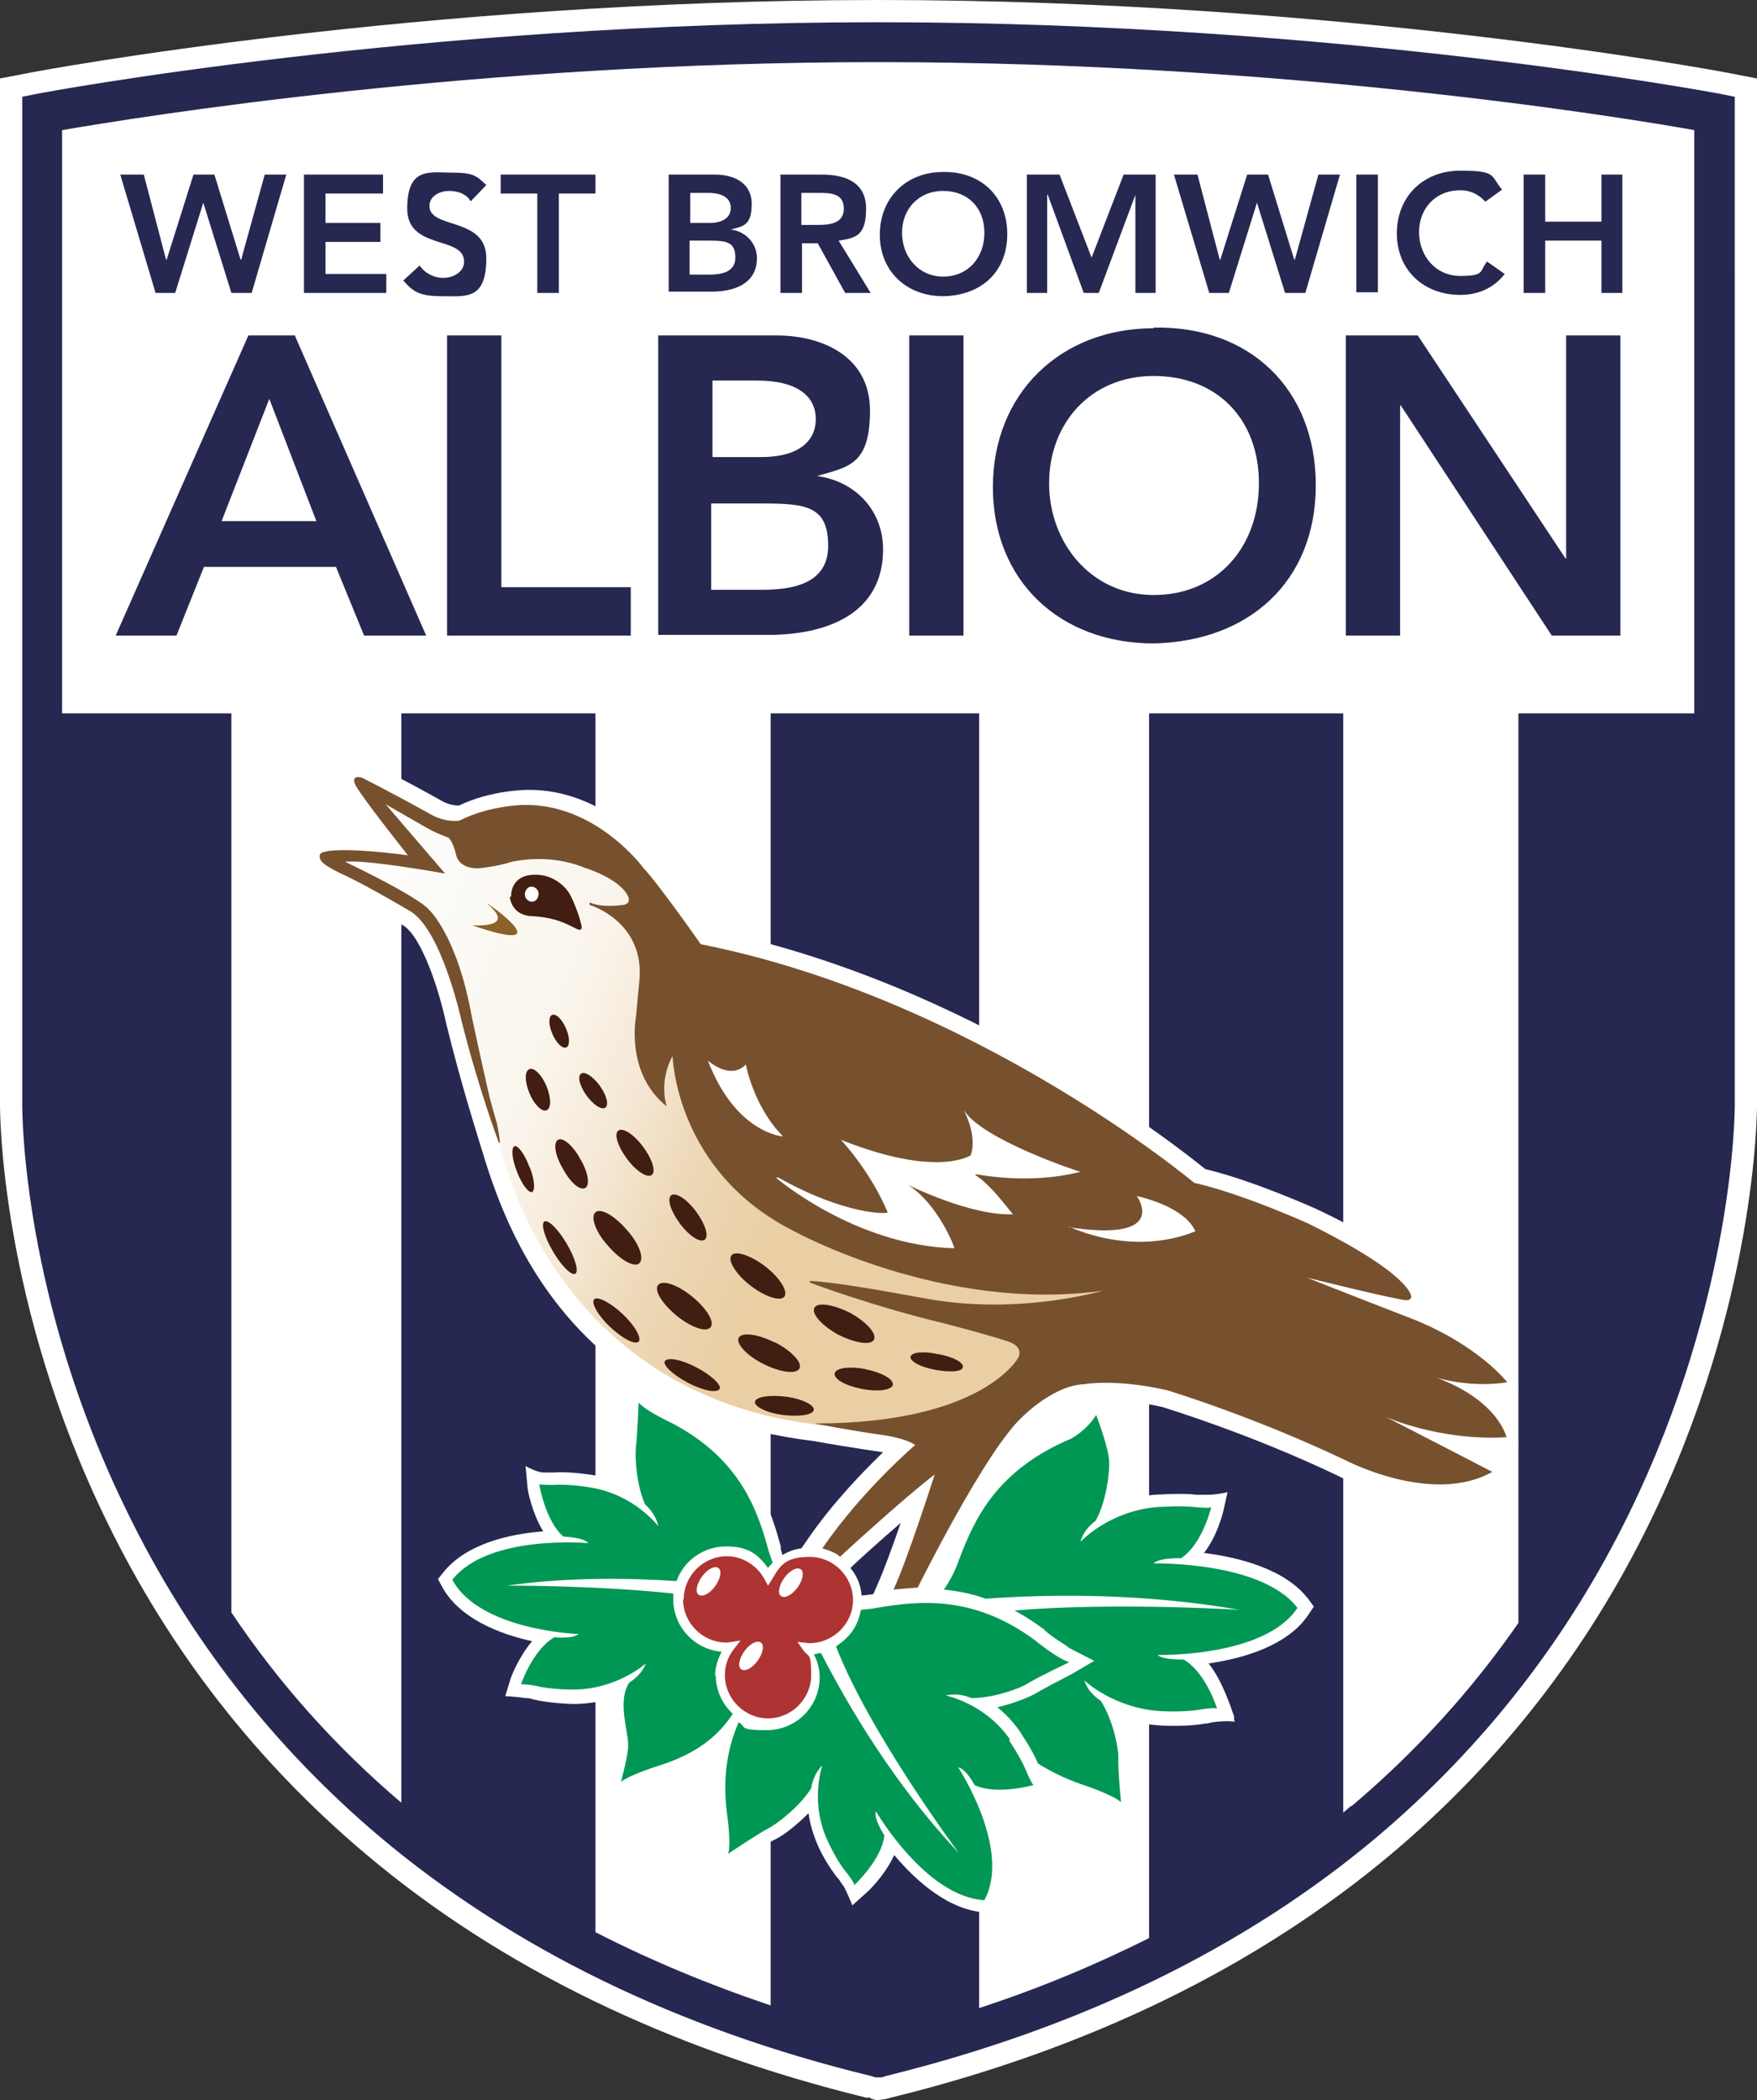 <?xml version="1.0" encoding="UTF-8"?>
<svg id="Layer_1" xmlns="http://www.w3.org/2000/svg" xmlns:xlink="http://www.w3.org/1999/xlink" version="1.1" viewBox="0 0 268.8 321.2">
  <rect x="0" y="0" width="268.8" height="321.2" fill="#333333" stroke="none"/>
  <!-- Generator: Adobe Illustrator 29.3.0, SVG Export Plug-In . SVG Version: 2.1.0 Build 146)  -->
  <defs>
    <style>
      .st0 {
        stroke: #fff;
        stroke-width: 3px;
      }

      .st0, .st1 {
        fill: #fff;
      }

      .st2 {
        fill: #009755;
      }

      .st3 {
        fill: url(#linear-gradient);
      }

      .st4 {
        fill: #411e11;
      }

      .st5 {
        fill: #ad3432;
      }

      .st6 {
        fill: #8b612a;
      }

      .st7 {
        fill: #77512e;
      }

      .st8 {
        fill: #262851;
      }
    </style>
    <linearGradient id="linear-gradient" x1="31.8" y1="136.4" x2="159.3" y2="195.9" gradientTransform="translate(4.4 14.2) rotate(-2.9)" gradientUnits="userSpaceOnUse">
      <stop offset="0" stop-color="#fff"/>
      <stop offset=".1" stop-color="#fdfcfa"/>
      <stop offset=".3" stop-color="#faf5ec"/>
      <stop offset=".4" stop-color="#f5e8d5"/>
      <stop offset=".5" stop-color="#edd7b5"/>
      <stop offset=".6" stop-color="#eacfa5"/>
    </linearGradient>
  </defs>
  <path class="st1" d="M5.2,11L0,12v156.9c0,1.2,0,30.4,16.4,63.9,9.6,19.7,22.9,36.7,39.5,50.7,20.6,17.4,46.4,29.9,76.6,37.3h.6c0,.2,1.1.4,1.1.4l1.4-.2.7-.2c30.2-7.4,56-20,76.6-37.3,16.6-14,29.9-31,39.5-50.7,16.3-33.4,16.4-62.7,16.4-63.9V12l-5.2-1c-.6-.1-58.6-11-129.2-11S5.8,10.9,5.2,11Z"/>
  <path class="st8" d="M262.9,14.3c-.6-.1-57.9-10.9-128.5-10.9S6.4,14.2,5.9,14.3l-2.5.5v154.1c0,1.2,0,29.7,16.1,62.4,9.4,19.3,22.4,35.9,38.6,49.6,20.2,17,45.5,29.4,75.2,36.6l.6.2h.4c0,0,.6,0,.6,0l.6-.2c29.7-7.3,55-19.6,75.2-36.6,16.2-13.7,29.2-30.3,38.6-49.6,16-32.8,16.1-61.2,16.1-62.4,0,0,0-127.6,0-127.6V14.8l-2.5-.5Z"/>
  <path class="st1" d="M206.7,276.2c-.4.3-.8.7-1.2,1V109.1h-29.7v187.3c-8.2,4.1-16.8,7.7-26,10.7V109.1h-31.9v197.6c-9.5-3.2-18.4-6.9-26.8-11.2V109.1h-29.7v166.6c-10-8.5-18.7-18.2-26-29.1V109.1H9.5V19.9c11.7-2,63.3-10.4,124.9-10.4s113.1,8.3,124.8,10.4v89.2h-26.9v139.1c-7.2,10.4-15.8,19.8-25.5,28Z"/>
  <g>
    <path class="st1" d="M188.8,263v-.5c-.5-1.4-1.8-5.5-3.9-8.1,5.5-.8,12.2-2.8,15.3-7.5l.8-1.2-.8-1.1c-3.5-4.6-10.5-6.4-16-7.1,2.1-2.7,2.9-6.2,3-6.6l.6-2.7s-1.6.4-3,.4c-.2,0-1.1,0-1.7,0-2.5-.3-5.9,0-6.5,0-2.2.2-4.2.8-5.8,1.5.6-2.1,1-4.2,1-5.7s0-.5,0-.7c-.2-1.7-1.9-7.4-2.3-8.4l-.6-1.2c2,0,5.1.2,9,1.1.9.3,13.4,4.1,26.8,10.5.5.3,14.5,7.5,24.8,1.7,0,0,1.3-1.1,1.8-2.3l-7.6-4s5.3.7,8.6-.6c-1.3-5.6-5.6-7.6-5.6-7.6,3.4.4,5.6-.8,5.6-.8-.3-.9-.9-2-.9-2-.2-.3-3.3-6-13.2-10.2.2-.3.3-.6.3-1,0,.1,0,.3,0,.3,0-.2.2-.5.2-.9,0-1.7-2.1-6.2-17.1-13.3h0s0,0,0,0c-.4-.2-10-4.5-17.2-6.2-4.2-3.4-35.6-28.3-75.2-36.5-1.6-2.2-6.1-8.6-8.4-11-.8-1.1-8.4-10.6-20-10.5-.2,0-5.6,0-10.6,2.4-1.3,0-2.4-.6-2.4-.6-6.1-3.4-10.8-5.8-10.9-5.8h-.3c0-.1-.3-.2-.3-.2-2.4-.6-3.5.9-3.8,1.3-.9,1.5-.2,2.9,0,3.4h0c.6,1.2,2.7,4,4.7,6.6-4.2-.3-6.5-.2-7.8.2h0s0,0-.1,0c0,0,0,0,0,0-1.4.3-2,1.2-2.3,1.8-.2.4-.3.9-.3,1.2,0,.9.4,1.6.5,1.9h0c.2.3.8,1.4,4.4,3,3.7,1.7,9.7,5.3,10.2,5.6,2.9,2,5.5,10.3,6.5,15.1h0c2.4,9.7,4.8,17.1,5.4,19.1,2.4,8,7.6,23.4,22.2,33.9l-.2,4.7c0,1.4-.2,5.3-.4,6.5h0c0,.4,0,.9,0,1.5,0,1.4.2,3.1.6,4.8-1.5-.7-3.2-1.3-5.1-1.6-.1,0-3.6-.6-6.1-.4-.6,0-1.3,0-1.5,0-1.1,0-2.8-1-2.8-1l.3,3.2c0,.5.7,4,2.4,6.8-5.2.4-11.8,1.9-15.3,6.3l-.8,1,.6,1.1c2.6,4.9,8.8,7.3,13.8,8.4-2.1,2.5-3.3,5.6-3.4,6.1l-.7,2.3s1.9.1,3.1.3c.2,0,.6,0,1.2.2,2.4.6,5.9.7,6.1.7,2.2,0,4.4-.4,6.1-.9,0,.5-.1,1-.1,1.5,0,1.2.2,2.4.3,3.4l.2,1.5c0,1.3-.3,5.1-.5,6.4v4.1c.1,0,2.6-2.3,2.6-2.3.7-.6,3.2-1.6,5.2-2.2,3.7-1.2,6.4-2.7,8.5-4.5-.4,1.8-.6,3.7-.6,5.8s0,2.5.2,3.8c.2,1.4.4,3.1.4,4.3s0,1-.1,1.2l-.4,4.1,3.4-1.9c1.2-.8,4.6-3.1,5.7-3.6,1.3-.6,3.3-2.2,5.1-4,.2,1.6.7,3.3,1.5,5.1,0,.1,1.5,3.2,3.2,5.1.3.5.7,1,.8,1.2.6,1.2,1.2,2.7,1.2,2.7l2-1.8c.4-.3,3-2.8,4.4-5.9,3.3,3.9,8.3,8.5,14.1,8.8h1.2c0,0,.6-1,.6-1,1-1.9,1.4-4,1.4-6.1,0-3.4-1.1-6.9-2.3-9.8,3.3.3,6.7-.5,7.2-.6l3.2-.9s.9.2.7,0c1.1.5,1,.5,2.2.9,1.7.6,4.6,1.7,5.4,2.4l3.2,1.9v-3.6c0-1.3-.4-4.8-.4-6.3s0-.2,0-.3c0,0,0-.1,0-.2,0-1.4-.4-3.8-1.3-6.1,1.7.6,3.6,1,5.8,1.1.1,0,3.9.2,6.5-.3.7,0,.9-.2,1.2-.2,0,0,1.9-.3,3.4-.1ZM119.5,236.7c-1.4-5.1-3.9-14.5-15.7-20.7h0s0,0,0,0c-1.8-.8-4-2.1-4.6-2.7l-2.5-2.9c7,4.9,16.1,8.6,27.9,10,1.5.3,6.4,1.1,10.5,1.7-3,2.9-7.7,7.7-11.6,13.4l-.9,1.3c-1,.1-2,.5-2.9,1-.1-.3-.2-.7-.3-1.1ZM131.8,244c-.1-1.6-.7-3-1.7-4.2.7-.7,4.1-3.8,7.7-6.9-1.2,3.5-2.6,7.3-3.5,9.3l-.7,1.6c-.7.1-1.3.2-1.8.2ZM166.1,215.4c-1.2,1.9-3,2.9-3.1,2.9-4.1,1.7-7.2,3.8-9.6,6.1.9-1.4,1.9-2.7,2.7-3.7,0,0,1.6-1.7,1.9-2,1.1-1.1,4.7-4.2,7.7-4.3h.2s.2,0,.2,0c0,0,.4,0,1-.1l-1,1.3Z"/>
    <path class="st0" d="M72.2,141.5c14.2,4.9,2.2-3.6,2.3-3.3,4.8,3.9-2.3,3.3-2.3,3.3Z"/>
    <g>
      <path class="st0" d="M78.2,137.1s-.2-3,3.1-3.3c3.3-.3,5.3,1.9,5.9,3,.6,1.1,1.4,3.2,1.7,4.5,0,0,.5,1.4-.8.7-1.3-.6-2.9-1.7-6.9-1.9-3-.2-3.2-2.9-3.2-2.9Z"/>
      <path class="st0" d="M82.4,136.7c0,.6-.4,1.2-1,1.2-.6,0-1.1-.5-1.1-1.1,0-.6.4-1.2,1-1.2.6,0,1.1.5,1.1,1.1Z"/>
    </g>
    <path class="st0" d="M163.6,187.7c15.4,2.3,10.4-4.7,10.3-4.8,8.1,2,8.8,5.3,9,5.4-9.9,4-19.3-.7-19.3-.7Z"/>
    <g>
      <path class="st0" d="M86.6,157.3c.6,1.4.6,2.7,0,2.9-.6.2-1.5-.7-2.1-2.1-.6-1.4-.6-2.7,0-2.9.6-.2,1.5.7,2.1,2.1Z"/>
      <path class="st0" d="M91.8,166.1c1,1.4,1.4,2.9.8,3.3-.6.4-1.9-.5-2.9-1.9-1-1.4-1.4-2.9-.8-3.3.6-.4,1.9.5,2.9,1.9Z"/>
      <path class="st0" d="M98.4,175.4c1.4,1.9,2,3.8,1.3,4.3-.7.5-2.4-.6-3.8-2.5-1.4-1.9-2-3.8-1.3-4.3.7-.5,2.4.6,3.8,2.5Z"/>
      <path class="st0" d="M106.5,185.3c1.4,1.9,2,3.8,1.3,4.3-.7.5-2.4-.6-3.8-2.5-1.4-1.9-2-3.8-1.3-4.3.7-.5,2.4.6,3.8,2.5Z"/>
      <path class="st0" d="M118.6,205.3c2.5,1.3,4.2,3.1,3.7,4-.5.9-2.9.6-5.5-.7-2.6-1.3-4.2-3.1-3.8-4,.5-.9,2.9-.6,5.5.7Z"/>
      <path class="st0" d="M117.1,193.7c2.2,1.7,3.5,3.8,2.9,4.6-.6.8-3,0-5.2-1.7-2.2-1.7-3.5-3.8-2.9-4.6.6-.8,3,0,5.2,1.7Z"/>
      <path class="st0" d="M130.1,200.8c2.5,1.4,4.1,3.2,3.6,4.1-.5.9-2.9.5-5.5-.8-2.5-1.4-4.1-3.2-3.6-4.1.5-.9,2.9-.5,5.5.8Z"/>
    </g>
    <path class="st3" d="M76,173.2s7.7,45,57.8,45.2c12.3,0,11.7-1.5,11.7-1.5l1-.4s7.2-2.7,7.4-3.1c.1-.4,4.6-5.1,4.6-5.1l17.5-12.2-37.2-3.5-18.8-7.5-8.6-9.4-3.8-7-2.1-7.2-4.5-22.4-9.2-9.2-7.8-1.4-11.2,1.1-3.8-2.2-12.4-6.1,8.3,10.7-14.3-.8,13.6,7.8,4.1,5.6,7.9,28.6Z"/>
    <path class="st6" d="M72.2,141.5c14.2,4.9,2.2-3.6,2.3-3.3,4.8,3.9-2.3,3.3-2.3,3.3Z"/>
    <g>
      <path class="st4" d="M78.2,137.1s-.2-3,3.1-3.3c3.3-.3,5.3,1.9,5.9,3,.6,1.1,1.4,3.2,1.7,4.5,0,0,.5,1.4-.8.7-1.3-.6-2.9-1.7-6.9-1.9-3-.2-3.2-2.9-3.2-2.9Z"/>
      <path class="st1" d="M82.4,136.7c0,.6-.4,1.2-1,1.2-.6,0-1.1-.5-1.1-1.1,0-.6.4-1.2,1-1.2.6,0,1.1.5,1.1,1.1Z"/>
    </g>
    <path class="st4" d="M83.6,166.1c.7,1.7.8,3.4,0,3.7-.7.3-1.9-.9-2.6-2.6-.7-1.7-.8-3.4,0-3.7.7-.3,1.9.9,2.6,2.6Z"/>
    <path class="st4" d="M86.6,157.3c.6,1.4.6,2.7,0,2.9-.6.2-1.5-.7-2.1-2.1-.6-1.4-.6-2.7,0-2.9.6-.2,1.5.7,2.1,2.1Z"/>
    <path class="st4" d="M91.8,166.1c1,1.4,1.4,2.9.8,3.3-.6.4-1.9-.5-2.9-1.9-1-1.4-1.4-2.9-.8-3.3.6-.4,1.9.5,2.9,1.9Z"/>
    <path class="st4" d="M88.8,177.3c1.2,2,1.5,4,.7,4.4-.8.4-2.3-.9-3.4-3-1.2-2-1.5-4-.7-4.4.7-.4,2.3.9,3.4,3Z"/>
    <path class="st4" d="M98.4,175.4c1.4,1.9,2,3.8,1.3,4.3-.7.5-2.4-.6-3.8-2.5-1.4-1.9-2-3.8-1.3-4.3.7-.5,2.4.6,3.8,2.5Z"/>
    <path class="st4" d="M106.5,185.3c1.4,1.9,2,3.8,1.3,4.3-.7.5-2.4-.6-3.8-2.5-1.4-1.9-2-3.8-1.3-4.3.7-.5,2.4.6,3.8,2.5Z"/>
    <path class="st4" d="M86.7,190.2c1.3,2.2,1.9,4.3,1.3,4.6-.6.3-2.1-1.2-3.4-3.4-1.3-2.2-1.9-4.3-1.3-4.6.6-.3,2.1,1.2,3.4,3.4Z"/>
    <path class="st4" d="M95.3,201c1.9,1.8,2.9,3.7,2.4,4.2-.6.5-2.5-.5-4.4-2.3-1.9-1.8-2.9-3.7-2.4-4.2.5-.5,2.5.5,4.4,2.3Z"/>
    <path class="st4" d="M106.5,209.1c2.3,1.2,3.9,2.7,3.6,3.3-.4.7-2.5.3-4.8-.9-2.3-1.2-3.9-2.7-3.6-3.3.4-.7,2.5-.3,4.8.9Z"/>
    <path class="st4" d="M118.6,205.3c2.5,1.3,4.2,3.1,3.7,4-.5.9-2.9.6-5.5-.7-2.6-1.3-4.2-3.1-3.8-4,.5-.9,2.9-.6,5.5.7Z"/>
    <path class="st4" d="M95.9,188.1c1.9,2.1,2.7,4.4,1.9,5.1-.8.7-2.9-.5-4.8-2.7-1.9-2.1-2.7-4.4-1.9-5.1.8-.7,2.9.5,4.8,2.7Z"/>
    <path class="st4" d="M105.9,198.3c2.2,1.8,3.5,3.9,2.8,4.7-.7.8-3,0-5.2-1.8-2.2-1.8-3.5-3.9-2.8-4.7.7-.8,3,0,5.2,1.8Z"/>
    <path class="st4" d="M117.1,193.7c2.2,1.7,3.5,3.8,2.9,4.6-.6.8-3,0-5.2-1.7-2.2-1.7-3.5-3.8-2.9-4.6.6-.8,3,0,5.2,1.7Z"/>
    <path class="st4" d="M130.1,200.8c2.5,1.4,4.1,3.2,3.6,4.1-.5.9-2.9.5-5.5-.8-2.5-1.4-4.1-3.2-3.6-4.1.5-.9,2.9-.5,5.5.8Z"/>
    <path class="st4" d="M132.4,209.4c2.5.5,4.3,1.5,4.2,2.4-.2.8-2.3,1.1-4.8.6-2.5-.5-4.3-1.5-4.1-2.4.2-.8,2.3-1.1,4.8-.6Z"/>
    <path class="st4" d="M120.2,213.6c2.5.3,4.4,1.3,4.3,2-.1.8-2.2,1.1-4.7.8-2.5-.3-4.4-1.3-4.3-2,.1-.8,2.2-1.1,4.7-.8Z"/>
    <path class="st4" d="M143.6,207.1c2.2.4,3.9,1.3,3.7,2-.1.7-2,.8-4.2.4-2.2-.4-3.9-1.3-3.8-2,.1-.7,2-.9,4.2-.4Z"/>
    <path class="st4" d="M81,178.4c.8,1.9.9,3.7.4,3.9-.5.2-1.6-1.2-2.3-3.1-.8-1.9-.9-3.7-.4-3.9.5-.2,1.6,1.2,2.3,3.2Z"/>
    <path class="st2" d="M176.5,239.1c.8-.9,4.2-.8,4.2-.8,3.3-2.2,4.6-7.8,4.6-7.8-.4.2-2.3,0-2.3,0-2.5-.3-6.2,0-6.2,0-7.3.7-11.5,5.3-11.5,5.3.5-2,2.3-3.2,2.3-3.2,1.6-2.8,2.1-7,2.1-8.8,0-2.3-2-7.4-2-7.4-1.5,2.4-3.8,3.6-3.8,3.6-11.6,4.9-14.9,12.5-17.2,18.6-.7,2-1.6,3.5-2.3,4.5,2,.2,4.2.6,6.4,1.4,9.5-.7,24-.9,38.8,1.7,0,0-19.1-1.2-34.4.1,1.5.8,2.9,1.7,4.4,2.8h.1c0,0,.1.2.1.2,1.2,1.1,3.1,2.2,3.9,2.8l3.7,1.9-3.4,2c-1.1.6-4.3,2.2-5.4,2.9-1.2.7-3.5,1.6-6,2.2,1.2,1,2.4,2.2,3.5,3.8,0,.1,1.8,2.6,2.7,4.8,1.9,1.2,4.1,2.3,6.7,3.2,0,0,4.6,1.5,6,2.7,0,0-.5-5.1-.4-6.8,0-1.7-.9-5.9-2.7-8.7,0,0-1.9-1.1-2.5-3.1,0,0,4.5,4.3,11.8,4.7,0,0,3.7.2,6.2-.3,0,0,1.9-.3,2.3-.1,0,0-1.7-5.5-5.1-7.5,0,0-3.1.1-4-.7,0,0,16.4.4,21.4-7.2h0c-5.5-7.2-22.1-6.8-22.1-6.8Z"/>
    <path class="st2" d="M154.5,266c-3.8-5.5-9.8-6.7-9.8-6.7,2.1-.5,3.9.4,3.9.4,3.3,0,7.4-1.4,8.9-2.4,1.5-.9,6.1-3.1,6.1-3.1-1.8-.5-5.2-3.3-5.2-3.3-9.4-7-17.8-6.1-24.3-5-.9.2-1.7.2-2.4.3-.3,1.7-1,3.2-2.3,4.4-.5.5-1,.8-1.5,1.2,5.1,13.2,18.8,31.6,18.8,31.6-10.1-10.7-17.2-23-21.1-30.6-.4,0-.7.2-1.1.2.6,1.1.9,2.3.9,3.5,0,4.5-3.6,8.1-8.1,8.1s-3-.5-4.3-1.2c-1.6,3.7-2.5,8.1-1.8,13.8,0,0,.7,4.6.2,6.3,0,0,4.5-3,6-3.8,1.6-.8,5-3.5,6.7-6.2,0,0,.2-2,1.7-3.5,0,0-2,5.7.9,11.7,0,0,1.4,3.1,2.9,4.8,0,0,1.1,1.4,1.1,1.8,0,0,4.2-3.9,4.6-7.6,0,0-1.7-2.6-1.3-3.7,0,0,7.6,13.1,16.6,13.6h0c4.2-7.8-4-20.3-4-20.3,1.2.2,2.5,2.7,2.5,2.7,3.4,1.6,9,0,9,0-.3-.3-1-1.9-1-1.9-.8-2.1-2.7-4.9-2.7-4.9Z"/>
    <path class="st2" d="M109.4,256.3c0-1.3.4-2.5,1-3.7-4.1-.3-7.4-3.8-7.4-8s0-.6,0-.9c-12.6-1.3-25.5-1.2-25.5-1.2,9.3-1.3,18.4-1.2,26-.7,1.1-3.1,4.1-5.3,7.6-5.3s4.9,1.3,6.4,3.3c.2-.3.5-.6.7-.8-.2-.6-.4-1.2-.6-1.8-1.7-6.2-4.3-14-14.7-19.5,0,0-4.1-1.9-5.2-3.2,0,0-.2,5.1-.4,6.7-.2,1.8.1,6,1.4,8.9,0,0,1.6,1.3,2,3.3,0,0-3.6-4.8-10.3-5.9,0,0-3.4-.6-5.7-.4,0,0-1.8,0-2.2-.1,0,0,.9,5.6,3.7,8,0,0,3.1.1,3.8,1,0,0-15.3-1.4-20.8,5.6h0c4.2,7.8,19.3,8.3,19.3,8.3-.9.8-3.7.5-3.7.5-3.3,1.9-5.1,7.2-5.1,7.2.4-.1,2.2.2,2.2.2,2.2.6,5.7.6,5.7.6,6.8,0,11.2-4,11.2-4-.7,1.9-2.5,2.9-2.5,2.9-1.9,2.7-.2,7.5-.2,9.4,0,.7,0,1.6-1.1,5.8,1.4-1.1,5.9-2.5,5.9-2.5,6-1.9,9.2-4.8,11.2-7.9-1.6-1.5-2.6-3.6-2.6-5.9Z"/>
    <path class="st5" d="M104.5,244.6c0,3.6,3,6.6,6.6,6.6h.2s2-.3,2-.3l-1.1,1.4c-.9,1.2-1.3,2.5-1.3,3.9,0,3.6,3,6.6,6.6,6.6s6.6-3,6.6-6.6-.4-2.7-1.2-3.8l-.9-1.3,1.8.2c3.7,0,6.7-3,6.7-6.6s-3-6.6-6.6-6.6-4.5,1.2-5.7,3.3l-.7,1.1-.6-1.1c-1.2-2.1-3.4-3.4-5.7-3.4-3.6,0-6.6,3-6.6,6.6Z"/>
    <path class="st1" d="M109.4,242.6c-.8,1.1-1.9,1.7-2.5,1.3-.6-.4-.3-1.7.5-2.8.8-1.1,1.9-1.7,2.5-1.3.6.4.3,1.7-.5,2.8Z"/>
    <path class="st1" d="M122,242.8c-.8,1.1-1.9,1.7-2.5,1.3-.6-.4-.3-1.7.5-2.8.8-1.1,1.9-1.7,2.5-1.3.6.4.3,1.7-.5,2.8Z"/>
    <path class="st1" d="M115.9,254c-.8,1.1-1.9,1.7-2.5,1.3-.6-.4-.3-1.7.5-2.8.8-1.1,1.9-1.7,2.5-1.3.6.4.3,1.7-.5,2.8Z"/>
    <path class="st7" d="M230.5,219.9s-1.1-5.6-10.7-9.2c0,0,5.1,1.6,10.8.7,0,0-4.5-5.8-14.8-9.8,0,0-14.2-5.5-15.8-6.2,0,0,10.8,2.7,14.2,3.3,0,0,1.7.5,1.7-.4,0,0,.2-3.3-15.8-11.2,0,0-10.2-4.6-17.4-6.2,0,0-33.6-28.2-75.5-36.5,0,0-6.2-8.9-8.8-11.7,0,0-7.1-9.7-18.1-9.6,0,0-5.3,0-10,2.4-2.3.3-4.3-.9-4.3-.9-6.1-3.4-10.7-5.7-10.7-5.7-1.8-.4-.9,1.2-.9,1.2,1,1.9,8,10.7,8,10.7-10.8-1.4-12.8-.5-12.8-.5-1.2.2-.5,1.3-.5,1.3.4.8,3.3,2.1,3.3,2.1,4.1,1.9,10.6,5.8,10.6,5.8,4.7,3.2,7.6,16.6,7.6,16.6,2.7,10.7,5.7,18.6,5.7,18.6.5.8-.3-3-.3-3-.3-.9-1.1-3.9-1.1-3.9-1.2-5.2-2.7-12.2-2.7-12.2-2.2-12.4-6.5-16.4-6.5-16.4-1.7-2.1-12.9-7.4-12.9-7.4,3.2-.4,15.3,1.8,15.3,1.8l-9.1-10.6,6.1,3.5c1.7,1,3.5,1.6,3.5,1.6,0,0,.7.5,1.2,2.7,0,0,.3,2,3.3,2,0,0,2.7-.2,5.2-1,0,0,5.6-1.4,11.1.9,0,0,5.1,1.5,6.6,4.2,0,0,.8,1.3-.7,1.5,0,0-3.3.5-5.1-.4v.4c.1,0,8.6,2.6,7.6,11.8,0,0-.4,4-.5,5.3,0,0-1.7,8.6,4.7,13.7,0,0-1.3-3.7.9-7.7,0,0,.4,17.7,18.6,26.8,0,0,22.6,12.5,47.2,9.1,0,0-12.9,3.8-27,1.2,0,0-6.1-1.1-7.3-1.3,0,0-7.4-1.3-10.5-1.4,0,0-.2.2.4.4,0,0,9.6,3.6,20.2,6.1,0,0,7.6,2,9.2,2.6,0,0,3,.6,2.1,2.6,0,0-5.3,10.1-31.2,10.1,0,0,5.6,1.1,10.7,1.8,0,0,3.4.5,4.7,1.5,0,0-8.1,6.9-14.2,15.8,0,0,2.2.6,2.7,1.3,0,0,9.4-8.7,14.5-12.6,0,0-4.2,13.1-6.3,17.6,0,0,3.3-.3,3.7-.3,0,0,10.4-21,16-26.1,0,0,4.7-4.8,9.4-5,0,0,4.7-.9,12.7.9,0,0,13,3.9,27.3,10.7,0,0,13.3,7,22.5,1.8,0,0-13.7-7.1-16.3-8.4,0,0,8.2,3.7,18.5,3.1Z"/>
    <path class="st1" d="M108.3,162.2s3.4,3.1,5.8.6c0,0,1.2,6.5,5.7,11,0,0-7.2-.4-11.5-11.6Z"/>
    <path class="st1" d="M149.2,179.7c2.6,1.6,5.6,6,5.8,6-6.5.3-16.1-4.5-16.1-4.5,4.7,3,7.2,9.7,7.1,9.7-15.2-.4-27.3-10.8-27.3-10.8h.4c10.1,5.7,16.7,5.6,16.7,5.3-2.6-6.2-7.1-11.1-7.2-11.1,14.8,5.9,19.8,2.4,19.9,2.4,1.1-3.1-1.1-6.9-1-6.9,2.6,4.4,17.5,9.4,17.8,9.4-8.1,2.1-16,.3-16,.4Z"/>
    <path class="st1" d="M163.6,187.7c15.4,2.3,10.4-4.7,10.3-4.8,8.1,2,8.8,5.3,9,5.4-9.9,4-19.3-.7-19.3-.7Z"/>
  </g>
  <g>
    <path class="st8" d="M37.9,51.3h7.2l20.1,45.9h-9.5l-4.3-10.5h-20.2l-4.2,10.5h-9.3l20.3-45.9M48.4,79.7l-7.2-18.7-7.3,18.7h14.5Z"/>
    <polyline class="st8" points="68.4 51.3 76.7 51.3 76.7 89.8 96.5 89.8 96.5 97.2 68.4 97.2 68.4 51.3"/>
    <path class="st8" d="M100.6,51.3h18.2c7,0,14.3,3.2,14.3,11.5s-3.3,8.6-8.1,10h0c5.9.8,10.1,5.3,10.1,11.2,0,10-8.8,13.1-17.6,13.1h-16.8v-45.9M108.9,69.9h7.6c5.5,0,8.3-2.3,8.3-5.8s-2.8-5.9-9-5.9h-6.8v11.7ZM108.9,90.2h7.6c4.3,0,10.2-.7,10.2-6.7s-3.2-6.5-9.9-6.5h-8v13.2Z"/>
    <rect class="st8" x="139.1" y="51.3" width="8.3" height="45.9"/>
    <path class="st8" d="M176.5,50.1c14.6-.3,24.8,9.3,24.8,24.1s-10.3,23.9-24.8,24.2c-14.4,0-24.6-9.6-24.6-23.9s10.3-24.3,24.6-24.3M176.5,91c9.7,0,16.1-7.3,16.1-17.1s-6.4-16.4-16.1-16.4-16,7.3-16,16.4,6.4,17.1,16,17.1Z"/>
    <polyline class="st8" points="205.9 51.3 216.9 51.3 239.5 85.4 239.6 85.5 239.5 85.5 239.6 85.4 239.6 51.3 247.9 51.3 247.9 97.2 237.4 97.2 214.3 62 214.2 62 214.2 97.2 205.9 97.2 205.9 51.3"/>
    <polyline class="st8" points="18.4 26.7 22 26.7 25.4 39.7 25.5 39.7 29.6 26.7 32.8 26.7 36.8 39.7 36.9 39.7 40.5 26.7 43.8 26.7 38.5 44.8 35.4 44.8 31.1 31 31.1 31 26.8 44.8 23.8 44.8 18.4 26.7"/>
    <polyline class="st8" points="46.5 26.7 58.6 26.7 58.6 29.6 49.8 29.6 49.8 34.1 58.2 34.1 58.2 37 49.8 37 49.8 41.9 59.1 41.9 59.1 44.8 46.5 44.8 46.5 26.7"/>
    <path class="st8" d="M71.9,30.6c-.7-1-1.9-1.4-3.2-1.4s-3,.7-3,2.3c0,3.6,8.7,1.6,8.7,8s-3.1,5.8-6.7,5.8-4.5-.7-6-2.4l2.5-2.3c.8,1.2,2.2,1.9,3.6,1.9s3.2-.8,3.2-2.5c0-4-8.7-1.7-8.7-8.1s3.4-5.5,6.8-5.5,3.8.5,5.3,1.9l-2.4,2.5"/>
    <polyline class="st8" points="82.2 29.6 76.6 29.6 76.6 26.7 91.1 26.7 91.1 29.6 85.5 29.6 85.5 44.8 82.2 44.8 82.2 29.6"/>
    <path class="st8" d="M102.3,26.7h7.1c2.8,0,5.6,1.2,5.6,4.5s-1.3,3.4-3.2,3.9h0c2.3.3,4,2.1,4,4.4,0,3.9-3.5,5.1-6.9,5.1h-6.6v-18M105.5,34.1h3c2.2,0,3.3-.9,3.3-2.3s-1.1-2.3-3.5-2.3h-2.7v4.6ZM105.5,42h3c1.7,0,4-.3,4-2.6s-1.2-2.6-3.9-2.6h-3.1v5.2Z"/>
    <path class="st8" d="M119.3,26.7h6.4c3.5,0,6.8,1.1,6.8,5.2s-1.5,4.5-4.2,4.9l4.9,8h-3.9l-4.2-7.6h-2.4v7.6h-3.3v-18M125.1,34.4c1.8,0,4-.2,4-2.5s-2-2.4-3.7-2.4h-2.8v4.9h2.5Z"/>
    <path class="st8" d="M144.3,26.3c5.7-.1,9.8,3.7,9.8,9.5s-4,9.4-9.8,9.5c-5.6,0-9.7-3.8-9.7-9.4s4-9.6,9.7-9.6M144.3,42.3c3.8,0,6.3-2.9,6.3-6.7s-2.5-6.4-6.3-6.4-6.3,2.8-6.3,6.4,2.5,6.7,6.3,6.7Z"/>
    <polyline class="st8" points="157.1 26.7 162.1 26.7 167 39.4 171.9 26.7 176.8 26.7 176.8 44.8 173.7 44.8 173.7 29.8 173.7 29.8 168.1 44.8 165.8 44.8 160.3 29.8 160.2 29.8 160.2 44.8 157.1 44.8 157.1 26.7"/>
    <polyline class="st8" points="179.6 26.7 183.2 26.7 186.6 39.7 186.7 39.7 190.8 26.7 194 26.7 198 39.7 198.1 39.7 201.7 26.7 205 26.7 199.7 44.8 196.6 44.8 192.3 31 192.3 31 188 44.8 185 44.8 179.6 26.7"/>
    <rect class="st8" x="207.5" y="26.7" width="3.3" height="18"/>
    <path class="st8" d="M227.3,30.9c-1.3-1.4-2.6-1.8-3.9-1.8-3.8,0-6.3,2.8-6.3,6.4s2.5,6.7,6.3,6.7,2.9-.7,4.1-2.2l2.7,1.9c-1.7,2.2-4.1,3.2-6.8,3.2-5.6,0-9.7-3.8-9.7-9.4s4-9.6,9.7-9.6,4.6.8,6.4,2.9l-2.5,1.8"/>
    <polyline class="st8" points="233.1 26.7 236.4 26.7 236.4 33.9 245 33.9 245 26.7 248.2 26.7 248.2 44.8 245 44.8 245 36.8 236.4 36.8 236.4 44.8 233.1 44.8 233.1 26.7"/>
  </g>
</svg>